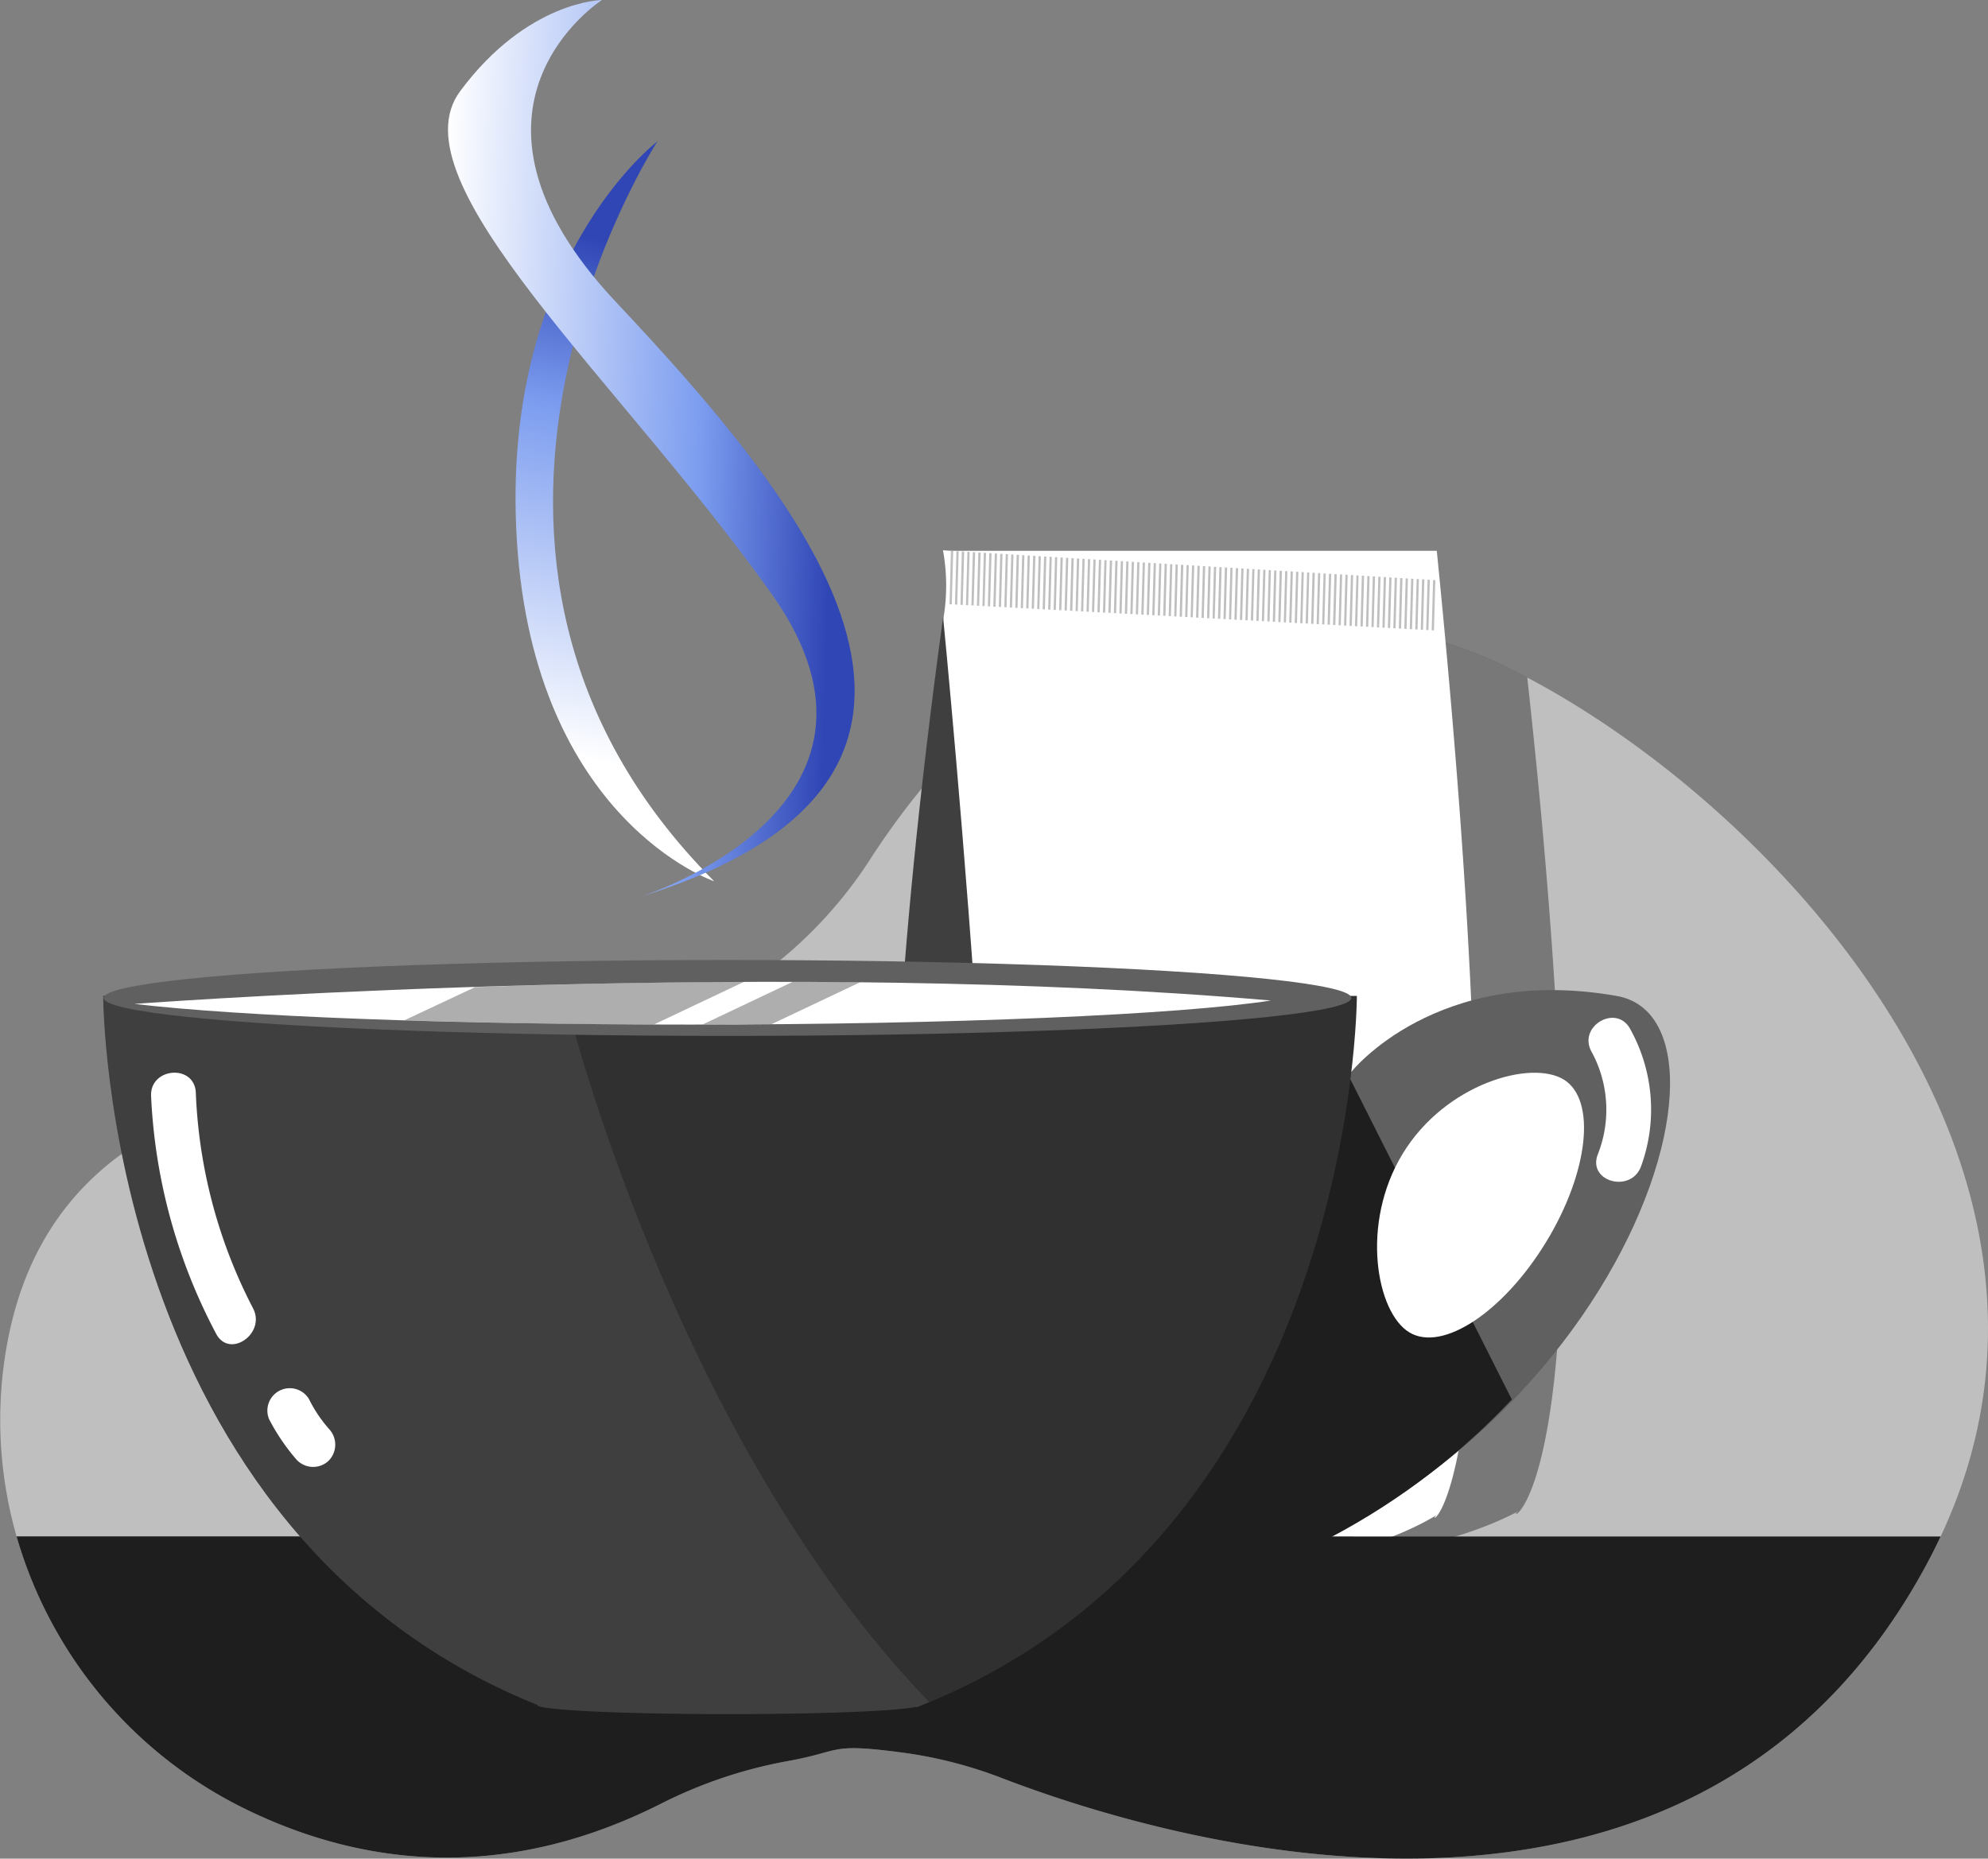 <svg xmlns="http://www.w3.org/2000/svg" xmlns:xlink="http://www.w3.org/1999/xlink" viewBox="0 0 300 280.5"><rect x="0" y="0" width="300" height="280.5" fill="#808080" stroke="none"/><defs><style>.cls-1{fill:#bfbfbf;}.cls-2,.cls-5{fill:#1e1e1e;}.cls-2{opacity:0.44;}.cls-3{fill:#fff;}.cls-10,.cls-4{fill:#3f3f3f;}.cls-6{fill:#606060;}.cls-7{fill:#303030;}.cls-8{fill:url(#Безымянный_градиент_289);}.cls-9{fill:url(#Безымянный_градиент_289-2);}.cls-10{opacity:0.42;}</style><linearGradient id="Безымянный_градиент_289" x1="89.48" y1="114.85" x2="106.62" y2="33.67" gradientUnits="userSpaceOnUse"><stop offset="0" stop-color="#fff"/><stop offset="0.62" stop-color="#7b9cef"/><stop offset="0.93" stop-color="#3046b5"/></linearGradient><linearGradient id="Безымянный_градиент_289-2" x1="53.08" y1="71.56" x2="117.12" y2="71.56" gradientTransform="translate(15.3 -6.42) rotate(1.81)" xlink:href="#Безымянный_градиент_289"/></defs><title>cup</title><g id="Слой_2" data-name="Слой 2"><g id="Слой_273" data-name="Слой 273"><path class="cls-1" d="M292.85,231.89c-.52,1.1-1.06,2.19-1.63,3.29-35.46,67.47-116.77,42.11-140,33.18a66,66,0,0,0-15.2-3.88c-11.15-1.46-8.74-.19-17.34,1.34a69.84,69.84,0,0,0-19,6.43C74.91,284.73,53.33,281,37,273a66.15,66.15,0,0,1-34.5-41.13,63.85,63.85,0,0,1-1.84-26.5c6-42.61,49.28-42.57,67.73-43.81s18.43.51,37-8.66a65.6,65.6,0,0,0,25.84-23.09A118.14,118.14,0,0,1,142.51,115c18.9-20.91,36.81-21.29,57.1-20.94a65.82,65.82,0,0,1,27.61,6.54c1.07.52,2.16,1.07,3.26,1.66C268.89,122.54,318.73,176.87,292.85,231.89Z"/><path class="cls-2" d="M229.1,228.1c-24.19,12.58-62.68,5.88-79.35,2.06a1.09,1.09,0,0,1-.24,0l-1.65-.4c-1.54-.37-2.82-.69-3.83-1-2-.52-2.53-.67-2.53-.67s-11.21-23.28,1-113.12c18.9-20.91,36.81-21.29,57.1-20.94a65.82,65.82,0,0,1,27.61,6.54c1.07.52,2.16,1.07,3.26,1.66C244.39,228.59,226.07,230.23,229.1,228.1Z"/><path class="cls-3" d="M216.81,228.65c-28.08,16.79-77.83,0-77.83,0-9.14-30.91-.22-107.89,3.42-135.52a29.78,29.78,0,0,0-.1-10.08l1.21.08.33,0,.49,0,.34,0,.48,0,.35,0,.48,0,.34,0,.49,0,.34,0,.49,0,.34,0,.48,0,.34,0,.49,0h.34l.49,0h.34l.48,0,.34,0,.49,0,.34,0,.49,0,.34,0,.48,0,.35,0,.48,0,.34,0,.49,0,.34,0,.49,0,.34,0,.48,0,.34,0,.49,0,.34,0,.49,0,.34,0,.48,0,.34,0,.49,0,.34,0,.49,0,.33,0,.49,0,.35,0,.48,0,.34,0,.49,0,.33,0,.5,0,.33,0,.49,0,.34,0,.49,0,.34,0,.49,0,.33,0,.49,0,.34,0,.49,0,.34,0,.49,0,.33,0,.49,0,.34,0,.49,0,.34,0,.49,0,.33,0,.5,0,.33,0,.49,0,.34,0,.49,0,.34,0,.49,0,.33,0,.49,0,.34,0,.49,0,.33,0,.49,0,.34,0,.48,0,.35,0,.48,0,.34,0,.49,0,.34,0,.49,0,.34,0,.48,0,.34,0,.49,0h.34l.49,0h.34l.48,0,.34,0,.49,0,.34,0,.49,0,.34,0,.48,0,.35,0,.48,0,.34,0,.49,0,.33,0,.5,0,.34,0,.48,0,.34,0,.49,0H191l.49,0h.33l.49,0h.34l.49,0,.34,0,.49,0,.33,0,.49,0,.34,0,.49,0,.34,0,.49,0,.33,0,.5,0,.33,0,.49,0,.34,0,.49,0h.33l.5,0h.33l.49,0h.34l.49,0h.34l.49,0,.33,0,.49,0,.34,0,.49,0,.34,0,.49,0,.33,0,.49,0,.34,0,.49,0,.34,0,.49,0h.33l.5,0h.33l.49,0h.34l.48,0H210l.49,0,.33,0,.48,0,.35,0,.48,0,.34,0,.49,0,.34,0,.49,0,.34,0,.48,0,.34,0,.49,0,.34,0,.49,0h.34l.21,0C231.44,229,214,230.9,216.81,228.65Z"/><path class="cls-4" d="M142.32,93.13S156.1,233.56,146,230.72c-6-1.69-7.13-2.08-7.13-2.08S127.5,201.46,142.32,93.13Z"/><polygon class="cls-1" points="143.84 83.15 143.63 91.2 143.29 91.19 143.5 83.13 143.84 83.15"/><polygon class="cls-1" points="144.67 83.2 144.45 91.26 144.11 91.23 144.33 83.18 144.67 83.2"/><polygon class="cls-1" points="145.5 83.25 145.28 91.3 144.94 91.28 145.15 83.22 145.5 83.25"/><polygon class="cls-1" points="146.32 83.3 146.1 91.34 145.77 91.32 145.99 83.27 146.32 83.3"/><polygon class="cls-1" points="147.15 83.35 146.93 91.38 146.59 91.37 146.81 83.33 147.15 83.35"/><polygon class="cls-1" points="147.98 83.4 147.76 91.43 147.42 91.42 147.64 83.38 147.98 83.4"/><polygon class="cls-1" points="148.8 83.45 148.58 91.48 148.25 91.46 148.46 83.43 148.8 83.45"/><polygon class="cls-1" points="149.63 83.49 149.41 91.52 149.07 91.5 149.29 83.48 149.63 83.49"/><polygon class="cls-1" points="150.46 83.55 150.24 91.57 149.9 91.54 150.12 83.53 150.46 83.55"/><polygon class="cls-1" points="151.28 83.6 151.06 91.61 150.73 91.59 150.94 83.58 151.28 83.6"/><polygon class="cls-1" points="152.11 83.65 151.89 91.65 151.56 91.64 151.77 83.63 152.11 83.65"/><polygon class="cls-1" points="152.94 83.7 152.72 91.7 152.38 91.68 152.6 83.68 152.94 83.7"/><polygon class="cls-1" points="153.77 83.75 153.55 91.75 153.21 91.73 153.42 83.73 153.77 83.75"/><polygon class="cls-1" points="154.59 83.8 154.37 91.79 154.04 91.77 154.25 83.78 154.59 83.8"/><polygon class="cls-1" points="155.41 83.85 155.2 91.83 154.86 91.81 155.08 83.83 155.41 83.85"/><polygon class="cls-1" points="156.25 83.9 156.03 91.87 155.69 91.86 155.91 83.88 156.25 83.9"/><polygon class="cls-1" points="157.07 83.95 156.85 91.92 156.52 91.91 156.73 83.93 157.07 83.95"/><polygon class="cls-1" points="157.9 84 157.68 91.97 157.34 91.95 157.56 83.98 157.9 84"/><polygon class="cls-1" points="158.72 84.05 158.51 92.01 158.17 91.99 158.39 84.03 158.72 84.05"/><polygon class="cls-1" points="159.55 84.1 159.33 92.06 159 92.03 159.21 84.08 159.55 84.1"/><polygon class="cls-1" points="160.38 84.15 160.16 92.1 159.83 92.09 160.04 84.13 160.38 84.15"/><polygon class="cls-1" points="161.21 84.2 160.99 92.14 160.65 92.13 160.87 84.18 161.21 84.2"/><polygon class="cls-1" points="162.03 84.25 161.82 92.19 161.47 92.17 161.69 84.23 162.03 84.25"/><polygon class="cls-1" points="162.86 84.3 162.64 92.24 162.31 92.22 162.52 84.28 162.86 84.3"/><polygon class="cls-1" points="163.68 84.35 163.47 92.28 163.13 92.26 163.35 84.33 163.68 84.35"/><polygon class="cls-1" points="164.51 84.4 164.3 92.32 163.96 92.31 164.18 84.38 164.51 84.4"/><polygon class="cls-1" points="165.34 84.45 165.12 92.37 164.78 92.35 165 84.43 165.34 84.45"/><polygon class="cls-1" points="166.17 84.5 165.95 92.42 165.61 92.4 165.83 84.48 166.17 84.5"/><polygon class="cls-1" points="166.99 84.55 166.78 92.46 166.44 92.44 166.66 84.53 166.99 84.55"/><polygon class="cls-1" points="167.82 84.6 167.6 92.5 167.26 92.48 167.48 84.58 167.82 84.6"/><polygon class="cls-1" points="168.65 84.65 168.43 92.55 168.09 92.53 168.31 84.63 168.65 84.65"/><polygon class="cls-1" points="169.47 84.7 169.26 92.59 168.92 92.58 169.14 84.68 169.47 84.7"/><polygon class="cls-1" points="170.3 84.75 170.09 92.64 169.74 92.62 169.96 84.73 170.3 84.75"/><polygon class="cls-1" points="171.13 84.8 170.91 92.68 170.57 92.66 170.79 84.78 171.13 84.8"/><polygon class="cls-1" points="171.95 84.85 171.74 92.73 171.4 92.71 171.62 84.83 171.95 84.85"/><polygon class="cls-1" points="172.78 84.9 172.57 92.77 172.23 92.75 172.45 84.88 172.78 84.9"/><polygon class="cls-1" points="173.61 84.95 173.39 92.81 173.05 92.8 173.27 84.94 173.61 84.95"/><polygon class="cls-1" points="174.44 85 174.22 92.86 173.88 92.84 174.1 84.98 174.44 85"/><polygon class="cls-1" points="175.26 85.05 175.05 92.91 174.71 92.89 174.93 85.03 175.26 85.05"/><polygon class="cls-1" points="176.09 85.1 175.87 92.95 175.53 92.93 175.75 85.08 176.09 85.1"/><polygon class="cls-1" points="176.91 85.16 176.7 92.99 176.36 92.98 176.58 85.13 176.91 85.16"/><polygon class="cls-1" points="177.74 85.21 177.53 93.04 177.19 93.03 177.4 85.18 177.74 85.21"/><polygon class="cls-1" points="178.57 85.25 178.36 93.09 178.01 93.07 178.22 85.23 178.57 85.25"/><polygon class="cls-1" points="179.39 85.3 179.18 93.13 178.84 93.11 179.06 85.28 179.39 85.3"/><polygon class="cls-1" points="180.22 85.35 180 93.17 179.67 93.15 179.88 85.33 180.22 85.35"/><polygon class="cls-1" points="181.05 85.4 180.84 93.22 180.49 93.2 180.71 85.38 181.05 85.4"/><polygon class="cls-1" points="181.87 85.45 181.66 93.26 181.32 93.25 181.53 85.43 181.87 85.45"/><polygon class="cls-1" points="182.7 85.5 182.49 93.31 182.15 93.29 182.36 85.48 182.7 85.5"/><polygon class="cls-1" points="183.53 85.55 183.31 93.36 182.98 93.33 183.19 85.54 183.53 85.55"/><polygon class="cls-1" points="184.35 85.6 184.14 93.4 183.8 93.38 184.01 85.58 184.35 85.6"/><polygon class="cls-1" points="185.18 85.66 184.97 93.44 184.63 93.42 184.84 85.63 185.18 85.66"/><polygon class="cls-1" points="186 85.71 185.79 93.48 185.46 93.47 185.67 85.68 186 85.71"/><polygon class="cls-1" points="186.84 85.76 186.62 93.53 186.28 93.52 186.49 85.73 186.84 85.76"/><polygon class="cls-1" points="187.66 85.8 187.45 93.58 187.11 93.56 187.32 85.78 187.66 85.8"/><polygon class="cls-1" points="188.49 85.85 188.27 93.62 187.94 93.6 188.15 85.83 188.49 85.85"/><polygon class="cls-1" points="189.31 85.9 189.1 93.67 188.76 93.64 188.98 85.88 189.31 85.9"/><polygon class="cls-1" points="190.14 85.95 189.93 93.71 189.59 93.7 189.8 85.93 190.14 85.95"/><polygon class="cls-1" points="190.97 86 190.75 93.75 190.42 93.74 190.63 85.98 190.97 86"/><polygon class="cls-1" points="191.79 86.05 191.58 93.8 191.25 93.78 191.46 86.04 191.79 86.05"/><polygon class="cls-1" points="192.62 86.1 192.41 93.85 192.07 93.82 192.28 86.09 192.62 86.1"/><polygon class="cls-1" points="193.45 86.16 193.24 93.89 192.9 93.87 193.11 86.13 193.45 86.16"/><polygon class="cls-1" points="194.27 86.21 194.06 93.93 193.73 93.92 193.94 86.18 194.27 86.21"/><polygon class="cls-1" points="195.1 86.26 194.89 93.97 194.55 93.96 194.76 86.23 195.1 86.26"/><polygon class="cls-1" points="195.93 86.31 195.72 94.03 195.38 94.01 195.59 86.28 195.93 86.31"/><polygon class="cls-1" points="196.75 86.36 196.54 94.07 196.21 94.05 196.42 86.33 196.75 86.36"/><polygon class="cls-1" points="197.58 86.4 197.37 94.11 197.03 94.09 197.25 86.38 197.58 86.4"/><polygon class="cls-1" points="198.41 86.45 198.2 94.16 197.86 94.14 198.07 86.43 198.41 86.45"/><polygon class="cls-1" points="199.23 86.5 199.02 94.2 198.69 94.19 198.9 86.48 199.23 86.5"/><polygon class="cls-1" points="200.06 86.55 199.85 94.25 199.52 94.23 199.73 86.54 200.06 86.55"/><polygon class="cls-1" points="200.89 86.6 200.68 94.29 200.34 94.27 200.55 86.59 200.89 86.6"/><polygon class="cls-1" points="201.72 86.66 201.51 94.34 201.16 94.32 201.38 86.64 201.72 86.66"/><polygon class="cls-1" points="202.54 86.7 202.33 94.38 202 94.36 202.21 86.69 202.54 86.7"/><polygon class="cls-1" points="203.37 86.76 203.16 94.42 202.82 94.41 203.03 86.73 203.37 86.76"/><polygon class="cls-1" points="204.2 86.81 203.99 94.47 203.65 94.45 203.86 86.78 204.2 86.81"/><polygon class="cls-1" points="205.02 86.86 204.81 94.52 204.47 94.5 204.69 86.83 205.02 86.86"/><polygon class="cls-1" points="205.85 86.91 205.64 94.56 205.3 94.54 205.51 86.88 205.85 86.91"/><polygon class="cls-1" points="206.68 86.95 206.47 94.6 206.13 94.58 206.34 86.93 206.68 86.95"/><polygon class="cls-1" points="207.5 87 207.29 94.65 206.96 94.63 207.16 86.98 207.5 87"/><polygon class="cls-1" points="208.33 87.05 208.12 94.7 207.78 94.68 208 87.04 208.33 87.05"/><polygon class="cls-1" points="209.16 87.1 208.95 94.74 208.61 94.72 208.82 87.09 209.16 87.1"/><polygon class="cls-1" points="209.99 87.16 209.78 94.78 209.43 94.76 209.65 87.14 209.99 87.16"/><polygon class="cls-1" points="210.81 87.2 210.6 94.83 210.26 94.81 210.47 87.19 210.81 87.2"/><polygon class="cls-1" points="211.64 87.26 211.43 94.87 211.09 94.86 211.29 87.24 211.64 87.26"/><polygon class="cls-1" points="212.46 87.31 212.26 94.92 211.92 94.9 212.12 87.28 212.46 87.31"/><polygon class="cls-1" points="213.29 87.36 213.08 94.97 212.74 94.94 212.95 87.33 213.29 87.36"/><polygon class="cls-1" points="214.12 87.41 213.91 95.01 213.57 94.99 213.78 87.38 214.12 87.41"/><polygon class="cls-1" points="214.94 87.46 214.74 95.05 214.4 95.03 214.6 87.43 214.94 87.46"/><polygon class="cls-1" points="215.77 87.51 215.56 95.09 215.22 95.08 215.43 87.48 215.77 87.51"/><polygon class="cls-1" points="216.6 87.55 216.39 95.14 216.05 95.12 216.26 87.54 216.6 87.55"/><path class="cls-5" d="M292.85,231.89c-.52,1.1-1.06,2.19-1.63,3.29-35.46,67.47-116.77,42.11-140,33.18a66,66,0,0,0-15.2-3.88c-11.15-1.46-8.74-.19-17.34,1.34a69.84,69.84,0,0,0-19,6.43C74.91,284.73,53.33,281,37,273a66.15,66.15,0,0,1-34.5-41.13Z"/><path class="cls-6" d="M203.93,161.76s12.83-16.22,40-11.46c23.18,4-3.43,83.53-80.25,92.58l-15.48-18.45,27-50.07Z"/><path class="cls-5" d="M228.14,211.21,203.33,162c-.36.39-.55.62-.55.62l-28.64,12.6-27,50.07,15.48,18.45C191.59,240.32,213.43,226.86,228.14,211.21Z"/><path class="cls-7" d="M110.54,150.3H15.64s0,81.23,66.3,107.32h56.52c66.3-26.09,66.3-107.32,66.3-107.32Z"/><ellipse class="cls-4" cx="109.95" cy="257.32" rx="28.87" ry="1.38"/><path class="cls-3" d="M246,155.29c-2.08-3.83-7.93-.42-5.84,3.41a18.29,18.29,0,0,1,.94,15.56c-1.52,4.09,5,5.85,6.53,1.8A25,25,0,0,0,246,155.29Z"/><path class="cls-4" d="M81.87,257.62h56.52c.62-.24,1.22-.5,1.82-.75-39-40.44-55-106.57-55-106.57H15.57S15.57,231.53,81.87,257.62Z"/><ellipse class="cls-6" cx="109.78" cy="150.61" rx="94.14" ry="5.73"/><path class="cls-3" d="M38.18,197.44a77,77,0,0,1-8.63-32.53c-.19-4.36-6.94-3.83-6.75.51a84.69,84.69,0,0,0,9.81,35.86C34.63,205.13,40.18,201.25,38.18,197.44Z"/><path class="cls-3" d="M49.48,220.56a3.45,3.45,0,0,0,.28-4.78,20.64,20.64,0,0,1-3.15-4.66,3.38,3.38,0,0,0-6,3.07,31.39,31.39,0,0,0,4.13,6.09A3.41,3.41,0,0,0,49.48,220.56Z"/><path class="cls-8" d="M107.77,133S80.64,123.81,78,81.6,99.2,21.35,99.2,21.35,58.61,83.72,107.77,133Z"/><path class="cls-9" d="M96.73,135.31s42.61-13.45,19.71-45.68-57.15-62.2-47-75.87S90.84,0,90.84,0s-25.37,16.23,2,45.46C119.62,74,156.66,116.66,96.73,135.31Z"/><path class="cls-3" d="M211.69,174.09c-6.44,10.55-4,24,1,27s14.17-3.08,20.61-13.62S240.93,166,236,162.94,218.13,163.55,211.69,174.09Z"/><path class="cls-3" d="M191.78,151c-13.75,2.12-47.81,3.63-87.66,3.63-36.56,0-68.25-1.27-83.83-3.12C29,150.87,119,144.67,191.78,151Z"/><path class="cls-10" d="M112.29,148.17,98.7,154.61c-13.52,0-26.27-.27-37.67-.63l10.65-5C84,148.54,97.78,148.23,112.29,148.17Z"/><path class="cls-10" d="M129.82,148.23l-13.39,6.34h0c-3.42,0-6.89,0-10.41.05l13.61-6.45h0Q124.69,148.17,129.82,148.23Z"/></g></g></svg>
